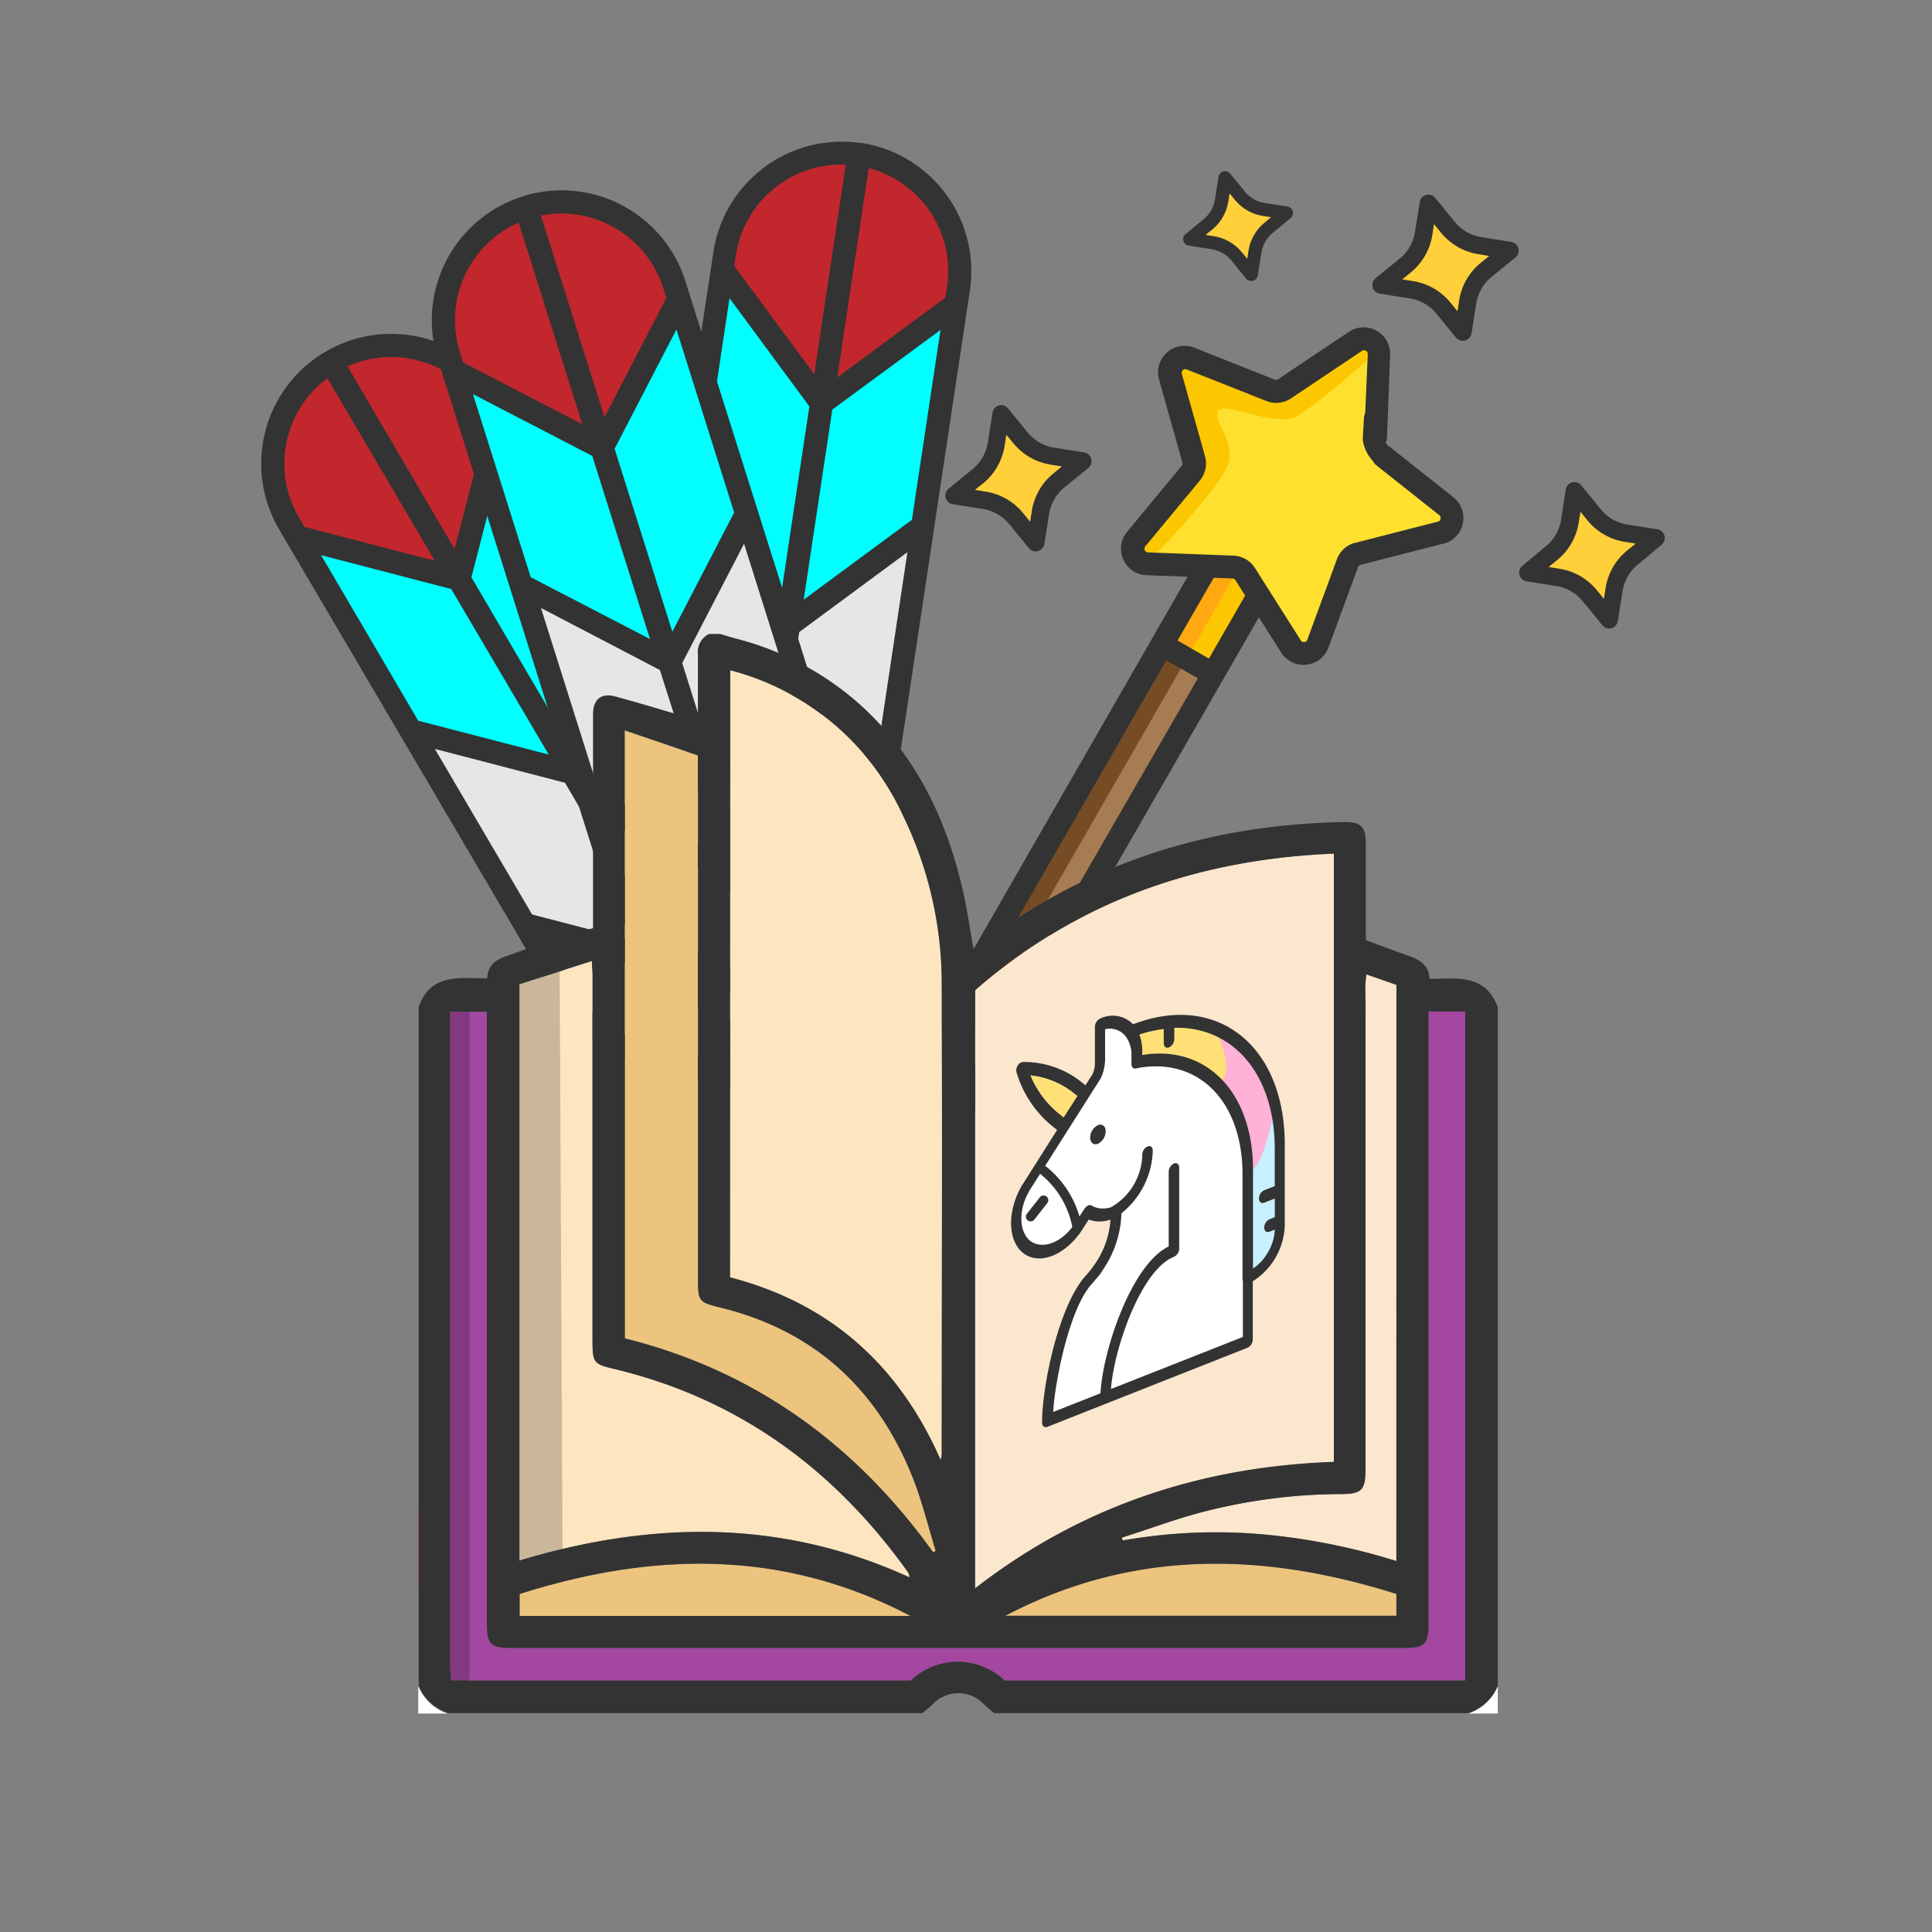 <svg xmlns="http://www.w3.org/2000/svg" viewBox="0 0 250 250"><rect x="0" y="0" width="250" height="250" fill="#808080" stroke="none"/><defs><style>.cls-1{isolation:isolate;}.cls-2{fill:#e6e6e6;}.cls-3{fill:#c1272d;}.cls-4{fill:aqua;}.cls-5{fill:#333;}.cls-6{fill:#a67c52;}.cls-7{fill:#754c24;}.cls-8{fill:#fbc700;}.cls-9{fill:#ffa812;}.cls-10{fill:#ffe02f;}.cls-11,.cls-22,.cls-23{fill:none;stroke:#333;}.cls-11,.cls-23{stroke-linecap:round;}.cls-11{stroke-linejoin:round;stroke-width:2.76px;}.cls-12{fill:#ffd039;}.cls-13{fill:#a347a0;}.cls-14{fill:#fff;}.cls-15{fill:#fbe7cd;}.cls-16{fill:#fde5c0;}.cls-17{fill:#edc47e;}.cls-18{opacity:0.2;mix-blend-mode:multiply;}.cls-19{fill:#c8f0ff;}.cls-20{fill:#ffb1d7;}.cls-21{fill:#ffe076;}.cls-22,.cls-23{stroke-miterlimit:10;stroke-width:1.22px;}</style></defs><title>activites_thematique</title><g class="cls-1"><g id="def"><path class="cls-2" d="M113.15,107.58l1.51-10.06L97.94,109.87,95.5,126.1l2.31-1.65,2.65-1.89.17-.12c1.45-1,2.69-1.9,3.84-2.75C109.7,115.83,112.33,113,113.15,107.58Z"/><path class="cls-3" d="M109.49,20.1A15,15,0,0,0,94.05,32.86l-.28,1.85,12.35,16.73,4.71-31.28Z"/><polygon class="cls-4" points="123.31 40.01 106.58 52.37 102.39 80.28 119.12 67.93 123.31 40.01"/><polygon class="cls-2" points="97.47 108.95 101.67 81.03 89.32 64.31 85.12 92.22 97.47 108.95"/><polygon class="cls-4" points="89.44 63.47 101.8 80.19 106 52.28 93.64 35.55 89.44 63.47"/><path class="cls-3" d="M123.72,37.32a15,15,0,0,0-11-16.74l-1.29-.34-4.71,31.29,16.73-12.35Z"/><polygon class="cls-2" points="102.26 81.12 98.06 109.04 114.79 96.68 118.99 68.77 102.26 81.12"/><path class="cls-2" d="M91.08,121l.15.19,2,2.56L94.91,126l2.44-16.22L85,93.06l-1.51,10.06C82.47,109.83,85.35,113.57,91.08,121Z"/><path class="cls-5" d="M111.38,18.48A16.8,16.8,0,0,1,125.5,37.59l-.3,2v0l-8.65,57.48v0l-1.62,10.76c-1.12,7.47-5.43,10.52-13.26,16.06-1.55,1.1-3.3,2.33-5.19,3.72L94.66,139.7a1.5,1.5,0,0,1-.59,1A1.43,1.43,0,0,1,93,141a1.49,1.49,0,0,1-1.26-1.7l1.82-12.08c-1.4-1.88-2.71-3.57-3.87-5.07-5.85-7.6-9.07-11.78-8-19.26l1.62-10.77h0l9-59.49a16.8,16.8,0,0,1,19.11-14.11ZM120,26.89a13.77,13.77,0,0,0-7.59-5.15l-4.07,27.1,14-10.33.2-1.37A13.75,13.75,0,0,0,120,26.89ZM105.37,48.4l4.07-27.1A13.81,13.81,0,0,0,95.23,33L95,34.4l10.34,14ZM118,67.26l3.7-24.56L107.7,53,104,77.6ZM104.73,52.59l-10.33-14L90.7,63.15l10.34,14Zm9,43.42,3.69-24.56-14,10.34-3.69,24.56ZM100.41,81.35l-10.34-14L86.38,91.91l10.34,14ZM112,107.4l1.08-7.19-14,10.33-1.94,12.93,2.82-2C107.55,116.07,111,113.61,112,107.4Zm-15.88,2.7-10.34-14-1.09,7.2c-.93,6.21,1.67,9.58,7.37,17,.66.85,1.37,1.77,2.11,2.75Z"/><path class="cls-2" d="M99.52,113.67l-5.15-8.77L89.14,125l8.3,14.14.76-2.73c.3-1.11.6-2.15.88-3.14l0-.2c.48-1.7.9-3.17,1.26-4.55C102,122.26,102.31,118.42,99.52,113.67Z"/><path class="cls-3" d="M41.65,48a15,15,0,0,0-4,19.63l.95,1.62,20.12,5.23-16-27.28Z"/><polygon class="cls-4" points="64.92 54.76 59.69 74.88 73.98 99.22 79.22 79.1 64.92 54.76"/><polygon class="cls-2" points="88.19 124.6 73.89 100.26 53.77 95.03 68.06 119.37 88.19 124.6"/><polygon class="cls-4" points="53.34 94.29 73.46 99.53 59.17 75.18 39.05 69.95 53.34 94.29"/><path class="cls-3" d="M63.54,52.41a15,15,0,0,0-19.09-6.09l-1.21.55,16,27.28L64.49,54Z"/><polygon class="cls-2" points="74.41 99.95 88.71 124.3 93.94 104.17 79.64 79.83 74.41 99.95"/><path class="cls-2" d="M90.81,138l.23.05,3.13.75,2.76.68-8.31-14.15L68.49,120.1l5.16,8.77C77.08,134.72,81.67,135.82,90.81,138Z"/><path class="cls-5" d="M42.1,45.52a16.78,16.78,0,0,1,23,6l1,1.71v0l29.44,50.13v0l5.51,9.38c3.83,6.52,2.4,11.6-.21,20.83-.51,1.83-1.09,3.88-1.69,6.16l6.18,10.52a1.49,1.49,0,0,1,.16,1.14,1.47,1.47,0,0,1-.69.92,1.49,1.49,0,0,1-2-.54l-6.19-10.53c-2.27-.58-4.34-1.08-6.19-1.51-9.33-2.23-14.47-3.45-18.29-10l-5.52-9.4h0L36.12,68.51a16.78,16.78,0,0,1,6-23Zm12,1.13a13.71,13.71,0,0,0-9.13.76L58.82,71.05,63.2,54.2,62.51,53A13.69,13.69,0,0,0,54.08,46.65Zm2.16,25.91L42.36,48.93A13.8,13.8,0,0,0,38.7,67l.7,1.18,16.84,4.38Zm21.69,6.72L65.35,57.86,61,74.7,73.55,96.12ZM58.39,76.22,41.55,71.84,54.12,93.26,71,97.64Zm34.26,28.13L80.08,82.93,75.7,99.77l12.57,21.42Zm-19.54-3.06L56.27,96.91l12.58,21.42,16.84,4.38Zm25.38,13L94.8,108l-4.38,16.84L97,136.12c.33-1.18.64-2.3.94-3.34C100.51,123.8,101.67,119.7,98.49,114.28ZM87.84,126.37,71,122l3.69,6.27c3.18,5.42,7.32,6.4,16.4,8.57l3.38.81Z"/><path class="cls-2" d="M108.36,104.67,105.3,95l-9.59,18.44,4.93,15.65,1.35-2.5c.54-1,1.07-2,1.55-2.86l.11-.19c.84-1.55,1.58-2.88,2.23-4.15C108.88,113.59,110,109.92,108.36,104.67Z"/><path class="cls-3" d="M66.63,27.69a15,15,0,0,0-8.26,18.25l.56,1.79,18.45,9.6L67.86,27.16Z"/><polygon class="cls-4" points="87.8 39.51 78.2 57.96 86.7 84.88 96.3 66.43 87.8 39.51"/><polygon class="cls-2" points="94.88 112.79 86.38 85.87 67.94 76.27 76.43 103.19 94.88 112.79"/><polygon class="cls-4" points="67.68 75.46 86.13 85.06 77.63 58.14 59.19 48.54 67.68 75.46"/><path class="cls-3" d="M87,36.91a15,15,0,0,0-17.25-10.2l-1.3.27L78,57.15,87.54,38.7Z"/><polygon class="cls-2" points="86.95 85.69 95.45 112.61 105.05 94.16 96.55 67.24 86.95 85.69"/><path class="cls-2" d="M94.43,126.43l.23.11L97.54,128l2.53,1.27-4.94-15.65L76.69,104l3.06,9.7C81.79,120.17,86,122.26,94.43,126.43Z"/><path class="cls-5" d="M67.62,25.41a16.79,16.79,0,0,1,21.08,11l.59,1.89a0,0,0,0,1,0,0l17.49,55.43v0l3.28,10.38c2.27,7.2-.26,11.84-4.86,20.25-.91,1.67-1.93,3.54-3,5.62l3.67,11.65a1.45,1.45,0,0,1-.1,1.14,1.5,1.5,0,0,1-2.76-.24l-3.67-11.64c-2.09-1.08-4-2-5.7-2.87-8.6-4.25-13.33-6.59-15.61-13.8l-3.28-10.39h0L56.65,46.49a16.8,16.8,0,0,1,11-21.08ZM79,29.18A13.68,13.68,0,0,0,70,27.89L78.22,54l8-15.44-.41-1.32A13.74,13.74,0,0,0,79,29.18ZM75.36,54.93,67.11,28.79a13.82,13.82,0,0,0-7.6,16.79l.41,1.32,15.44,8ZM95,66.32,87.53,42.63l-8,15.44L87,81.75ZM76.64,59l-15.44-8,7.47,23.69,15.44,8Zm27.11,35.08L96.28,70.36l-8,15.44,7.47,23.68ZM85.39,86.7,70,78.67l7.47,23.68,15.44,8ZM107.22,105,105,98.09l-8,15.44L100.93,126l1.66-3C107.07,114.76,109.11,111,107.22,105Zm-13.08,9.4-15.44-8,2.19,6.94c1.89,6,5.71,7.87,14.08,12l3.1,1.55Z"/><path class="cls-6" d="M150.28,83.39l-39.87,69.28a2.61,2.61,0,0,0,1,3.57l2.07,1.19a2.62,2.62,0,0,0,3.57-1l39.86-69.28Z"/><path class="cls-7" d="M112.36,156.81l41.16-71.55-3.24-1.87-39.87,69.28a2.61,2.61,0,0,0,1,3.57Z"/><path class="cls-8" d="M159.61,73l-3.31-.13-6.06,10.56,6.6,3.8,6.08-10.58-1.74-2.74a1.92,1.92,0,0,0-1.57-.91Z"/><path class="cls-9" d="M160.43,73.25a1.93,1.93,0,0,0-.82-.22l-3.31-.13-6.06,10.56,3.25,1.87Z"/><path class="cls-10" d="M187,65.52l-8.71-6.86a1.92,1.92,0,0,1-.74-1.66l.7-11.06a2,2,0,0,0-3-1.74L166,50.36a2,2,0,0,1-1.81.2l-10.3-4.09a2,2,0,0,0-2.6,2.35l3,10.66a2,2,0,0,1-.38,1.78l-7.07,8.53a2,2,0,0,0,1.43,3.2l11.08.42a2,2,0,0,1,1.57.91l5.93,9.36a2,2,0,0,0,3.49-.37l3.82-10.4a2,2,0,0,1,1.35-1.22l10.74-2.75A2,2,0,0,0,187,65.52Z"/><path class="cls-8" d="M178.16,45.52s-7.77,7-10.49,8.41-9.54-2.17-10.08-.68,1.85,3.14,1.5,6.19S148.32,73,148.32,73s-1.8-1.41-1.94-1.91,5.88-7.77,5.88-7.77l1.36-3.47-1.91-9.45-.56-3.58,2.77-.34,4.74,3.26,5.56.83s3.51-1.66,3.85-1.89,5.28-4.38,5.69-4.36,2.56-.08,2.56-.08Z"/><path class="cls-5" d="M112.84,158.68a4.1,4.1,0,0,0,5.59-1.51l22.81-39.65a1.47,1.47,0,0,0-2.55-1.47L115.87,155.7a1.15,1.15,0,0,1-1.56.42l-2.07-1.19a1.15,1.15,0,0,1-.42-1.56l39.09-67.93L155,87.77,138.19,116.9a1.48,1.48,0,1,0,2.56,1.47L162.9,79.88l2.89,4.56a3.43,3.43,0,0,0,6.11-.65l3.83-10.41a.44.44,0,0,1,.33-.29l10.73-2.75h.05a3.43,3.43,0,0,0,1.22-6l-8.15-6.46a1.47,1.47,0,0,0-1.82,2.32l8.15,6.46a.47.47,0,0,1,.17.47.44.44,0,0,1-.35.37l-10.73,2.75h-.05A3.42,3.42,0,0,0,173,72.36l-3.83,10.41a.45.45,0,0,1-.39.31.46.46,0,0,1-.46-.22l-5.93-9.36a3.46,3.46,0,0,0-2.77-1.6l-11.07-.42a.47.47,0,0,1-.42-.28.46.46,0,0,1,.07-.5l7.07-8.53a3.44,3.44,0,0,0,.66-3.13l-3-10.66a.48.48,0,0,1,.14-.49.46.46,0,0,1,.5-.08l10.3,4.08a3.43,3.43,0,0,0,3.17-.33l9.21-6.17a.45.45,0,0,1,.5,0,.46.46,0,0,1,.24.45l-.47,10.73a1.48,1.48,0,0,0,2.95.18L179.88,46a3.43,3.43,0,0,0-5.33-3.06l-9.21,6.16a.46.46,0,0,1-.44,0l-10.31-4.09A3.43,3.43,0,0,0,150,49.18l3,10.67a.48.48,0,0,1-.09.43l-7.07,8.54a3.43,3.43,0,0,0,2.51,5.61l5.32.2-4.63,8.06L109.27,151.9a4.1,4.1,0,0,0,1.5,5.59Zm39.54-75.8,4.68-8.12,2.41.09h0a.51.51,0,0,1,.39.22l1.26,2-4.69,8.15Z"/><path class="cls-11" d="M177.88,54.09l-.16,2.73a3.67,3.67,0,0,0,1.37,2.28"/><path class="cls-12" d="M197.67,74.09l3.92.63a6.71,6.71,0,0,1,4.13,2.37l2.5,3.07.63-3.91a6.71,6.71,0,0,1,2.37-4.13l3.07-2.5L210.38,69a6.71,6.71,0,0,1-4.13-2.37l-2.51-3.08-.62,3.92a6.71,6.71,0,0,1-2.37,4.13Z"/><path class="cls-5" d="M197.5,75.21l3.91.63a5.5,5.5,0,0,1,3.43,2l2.51,3.07a1.11,1.11,0,0,0,1.17.38,1.14,1.14,0,0,0,.82-.92l.63-3.91a5.5,5.5,0,0,1,2-3.43L215,70.49a1.11,1.11,0,0,0,.38-1.17,1.15,1.15,0,0,0-.92-.83l-3.91-.62a5.5,5.5,0,0,1-3.43-2l-2.51-3.07a1.11,1.11,0,0,0-1.17-.38,1.14,1.14,0,0,0-.83.92L202,67.28a5.5,5.5,0,0,1-2,3.43L197,73.22a1.11,1.11,0,0,0-.38,1.17A1.13,1.13,0,0,0,197.5,75.21Zm4-2.74a7.81,7.81,0,0,0,2.78-4.83l.23-1.42.9,1.11a7.81,7.81,0,0,0,4.83,2.78l1.42.23-1.11.9a7.81,7.81,0,0,0-2.78,4.83l-.23,1.42-.9-1.11a7.81,7.81,0,0,0-4.83-2.78l-1.42-.23Z"/><path class="cls-12" d="M178.74,36.91l3.91.62a6.67,6.67,0,0,1,4.13,2.38L189.29,43l.62-3.92a6.72,6.72,0,0,1,2.38-4.13l3.07-2.5-3.92-.63a6.66,6.66,0,0,1-4.12-2.37l-2.51-3.07-.63,3.91a6.66,6.66,0,0,1-2.37,4.13Z"/><path class="cls-5" d="M178.56,38l3.91.62a5.59,5.59,0,0,1,3.43,2l2.51,3.07a1.14,1.14,0,0,0,2-.53l.62-3.92a5.62,5.62,0,0,1,2-3.43l3.08-2.5a1.15,1.15,0,0,0,.37-1.18,1.12,1.12,0,0,0-.91-.82l-3.92-.63a5.53,5.53,0,0,1-3.43-2l-2.5-3.07a1.13,1.13,0,0,0-2,.54l-.63,3.91a5.5,5.5,0,0,1-2,3.43L178,36a1.13,1.13,0,0,0-.38,1.17A1.15,1.15,0,0,0,178.56,38Zm4-2.75a7.86,7.86,0,0,0,2.78-4.83l.22-1.41.91,1.1a7.78,7.78,0,0,0,4.83,2.78l1.41.23-1.11.9a7.81,7.81,0,0,0-2.78,4.83l-.22,1.42-.91-1.11a7.78,7.78,0,0,0-4.83-2.78l-1.41-.23Z"/><path class="cls-12" d="M123.47,64.12l3.91.62a6.67,6.67,0,0,1,4.13,2.38L134,70.19l.62-3.92A6.72,6.72,0,0,1,137,62.14l3.07-2.5L136.17,59a6.66,6.66,0,0,1-4.12-2.37l-2.51-3.07-.62,3.91a6.72,6.72,0,0,1-2.38,4.13Z"/><path class="cls-5" d="M123.29,65.24l3.92.62a5.6,5.6,0,0,1,3.42,2l2.51,3.07a1.14,1.14,0,0,0,2-.53l.62-3.92a5.59,5.59,0,0,1,2-3.43l3.07-2.5a1.15,1.15,0,0,0,.37-1.18,1.12,1.12,0,0,0-.91-.82l-3.92-.63a5.5,5.5,0,0,1-3.42-2l-2.51-3.07a1.13,1.13,0,0,0-2,.54l-.62,3.91a5.56,5.56,0,0,1-2,3.43l-3.07,2.51a1.13,1.13,0,0,0,.54,2Zm4-2.75A7.86,7.86,0,0,0,130,57.66l.22-1.41.91,1.11A7.82,7.82,0,0,0,136,60.13l1.41.23-1.11.91a7.83,7.83,0,0,0-2.78,4.82l-.22,1.42-.91-1.11a7.78,7.78,0,0,0-4.83-2.78l-1.41-.23Z"/><path class="cls-12" d="M154,30.94l2.95.47A5,5,0,0,1,160,33.2l1.88,2.31.47-2.95a5,5,0,0,1,1.79-3.1l2.31-1.89-2.95-.47a5,5,0,0,1-3.1-1.79L158.54,23,158.07,26a5,5,0,0,1-1.78,3.1Z"/><path class="cls-5" d="M153.84,31.78l2.95.47a4.17,4.17,0,0,1,2.58,1.49l1.88,2.31a.84.84,0,0,0,.88.28.87.87,0,0,0,.63-.69l.46-2.94a4.19,4.19,0,0,1,1.49-2.58L167,28.23a.84.84,0,0,0,.28-.88.82.82,0,0,0-.69-.62l-2.94-.47a4.14,4.14,0,0,1-2.58-1.49l-1.89-2.31a.84.84,0,0,0-.88-.28.86.86,0,0,0-.62.69l-.47,2.94a4.17,4.17,0,0,1-1.48,2.58l-2.31,1.89a.83.83,0,0,0-.29.88A.85.85,0,0,0,153.84,31.78Zm3-2.06a5.88,5.88,0,0,0,2.1-3.64l.17-1.06.68.83a5.82,5.82,0,0,0,3.63,2.09l1.06.17-.83.69a5.87,5.87,0,0,0-2.09,3.63l-.17,1.06-.68-.83a5.87,5.87,0,0,0-3.64-2.09L156,30.4Z"/><g id="hKtLKm.tif"><path class="cls-13" d="M54.12,194.73a2.32,2.32,0,0,0,2.79,1.09c1.24-.42,1.31-1.46,1.31-2.56q0-30.21,0-60.42v-1.92H63v79.43c0,2.3.6,2.9,2.9,2.9H181.87c2.4,0,3-.57,3-2.95V130.89h4.74v86.57H130a8.8,8.8,0,0,0-12.15,0H58.32c0-.73-.1-1.35-.1-2,0-2.77,0-5.54,0-8.32,0-1.09,0-2.15-1.27-2.59a2.39,2.39,0,0,0-2.83,1Z"/><path class="cls-14" d="M190,221.73a6.24,6.24,0,0,0,3.81-3.54v3.54Z"/><path class="cls-14" d="M54.12,218.19a6.2,6.2,0,0,0,3.82,3.54H54.12Z"/><path class="cls-15" d="M180.67,202a82.91,82.91,0,0,0-17.7-3.49,69.3,69.3,0,0,0-17.73.83l-.11-.37c3.18-1,6.33-2.17,9.54-3.07a72.25,72.25,0,0,1,18.85-2.57c2.67,0,3.15-.52,3.15-3.22v-45a10.31,10.31,0,0,0,0-1.36,1.82,1.82,0,0,0-1.79-1.73,1.85,1.85,0,0,0-2.12,1.51,7.35,7.35,0,0,0-.13,1.76v43.91c-17.15.61-32.67,5.69-46.43,16.37V128.12c13.11-11.42,28.71-16.94,46.43-17.66v1.69q0,9,0,18a8.07,8.07,0,0,0,.1,1.63,1.86,1.86,0,0,0,2.15,1.64,1.81,1.81,0,0,0,1.81-1.85c.06-1.46,0-2.91,0-4.37,0-.3.06-.6.11-1.12l3.89,1.36Z"/><path class="cls-16" d="M94.5,86.74a33.93,33.93,0,0,1,22.27,18.63,49.72,49.72,0,0,1,5.09,21.84c.08,20.27,0,40.54,0,60.81a2.32,2.32,0,0,1-.15.88c-5.36-12.18-14.25-20.25-27.25-23.61Z"/><path class="cls-16" d="M67.21,127.36l9.38-3c0,.81.08,1.33.08,1.85v47.18c0,3,.13,3.11,2.93,3.78C95.48,181,107.78,190,117.23,203.08a4.35,4.35,0,0,1,.38.57,2,2,0,0,1,.08.46c-16.55-7.57-33.38-7.32-50.48-2.17Z"/><path class="cls-17" d="M120.75,200.89c-10-13.92-23.08-23.49-39.9-27.68V94.52l9.47,3.23V165.7c0,2.65.17,2.83,2.79,3.47,12.63,3.07,20.89,11,25.37,23,1,2.78,1.74,5.68,2.6,8.52Z"/><path class="cls-17" d="M117.81,209.1H67.24v-2.84C84.46,200.79,101.37,200.45,117.81,209.1Z"/><path class="cls-17" d="M130.09,209.08c16.41-8.63,33.32-8.28,50.59-2.83v2.83Z"/></g><path class="cls-5" d="M185,126.67c-.13-2.07-1.68-2.63-3.26-3.18s-3.23-1.18-5-1.85V109.2c0-2.22-.64-2.87-2.83-2.83-17.45.32-33.33,5.28-47.24,16-.2.16-.43.28-.69.45-.49-2.66-.85-5.26-1.44-7.81-2.15-9.23-6.15-17.45-13.31-23.89a38.44,38.44,0,0,0-16.23-8.55c-.61-.17-1.2-.36-1.81-.54H91.76a2.6,2.6,0,0,0-1.45,2.68c0,2.8,0,5.61,0,8.62-.81-.27-1.42-.51-2-.69-2.91-.86-5.82-1.75-8.75-2.53-1.76-.47-2.81.39-2.82,2.26,0,4.13,0,8.26,0,12.4v15.33c-2,.57-3.87,1.07-5.76,1.68s-3.58,1.29-5.38,1.92c-1.36.47-2.5,1.12-2.55,2.9-3.53,0-7.34-.72-8.87,3.7v87.84a6.2,6.2,0,0,0,3.82,3.54h61.37c.44-.38.9-.73,1.31-1.14a4.56,4.56,0,0,1,6.65,0c.41.41.87.76,1.31,1.14H190a6.24,6.24,0,0,0,3.81-3.54V130.35C192.24,126,188.53,126.63,185,126.67Zm-8.3.53c0-.3.06-.6.11-1.12l3.89,1.36V202a82.91,82.91,0,0,0-17.7-3.49,69.3,69.3,0,0,0-17.73.83c0-.13-.07-.25-.11-.37,3.18-1,6.33-2.17,9.54-3.07a72.25,72.25,0,0,1,18.85-2.57c2.67,0,3.15-.52,3.15-3.22V160.93h0v-30.6C176.67,129.29,176.66,128.25,176.67,127.2Zm4,79.05v2.83H130.09C146.5,200.45,163.41,200.8,180.68,206.25Zm-54.53-78.13c13.11-11.42,28.71-16.94,46.43-17.66v1.69q0,9,0,18c0,.27,0,.54,0,.81v29.57h0v28.63c-17.15.61-32.67,5.69-46.43,16.37ZM94.5,86.74a33.93,33.93,0,0,1,22.27,18.63,49.72,49.72,0,0,1,5.09,21.84c.08,20.27,0,40.54,0,60.81a2.32,2.32,0,0,1-.15.88c-5.36-12.18-14.25-20.25-27.25-23.61ZM80.85,94.52l9.47,3.23V165.7c0,2.65.17,2.83,2.79,3.47,12.63,3.07,20.89,11,25.37,23,1,2.78,1.74,5.68,2.6,8.52l-.33.17c-10-13.92-23.08-23.49-39.9-27.68ZM67.21,127.36l9.38-3c0,.81.08,1.33.08,1.85v47.18c0,3,.13,3.11,2.93,3.78C95.48,181,107.78,190,117.23,203.08a5,5,0,0,1,.38.56,2.3,2.3,0,0,1,.08.47c-16.55-7.57-33.38-7.32-50.48-2.17Zm50.6,81.74H67.24v-2.84C84.46,200.79,101.37,200.45,117.81,209.1Zm71.78,8.36H130a8.8,8.8,0,0,0-12.15,0H58.32c0-.73-.1-1.35-.1-2,0-1.57,0-3.14,0-4.72h0V193.26q0-30.21,0-60.42v-1.92H63v79.43c0,2.3.6,2.9,2.9,2.9H181.86c2.41,0,3-.57,3-2.95V130.89h4.74Z"/><path class="cls-18" d="M67.21,127.36l5.21-1.66.37,74.74s-3.31.82-5.58,1.5Z"/><rect class="cls-18" x="58.21" y="130.92" width="2.55" height="86.62"/><path class="cls-14" d="M146.62,132.54a3.69,3.69,0,0,0-4.26-.74,1.22,1.22,0,0,0-.68,1.08v4.71a3.76,3.76,0,0,1-.28,1.36l-.94,1.48-.68-.54a11.87,11.87,0,0,0-7.4-2.47.9.9,0,0,0-.69.46,1.13,1.13,0,0,0-.16.87,14.24,14.24,0,0,0,4.58,6.93l.68.53-4.38,6.92-.14.21c-2,3.37-1.92,7.35.26,8.9s5.6,0,7.67-3.36l.68-1.07a3.64,3.64,0,0,0,.47.14,2.9,2.9,0,0,0,.79.11,4.32,4.32,0,0,0,1.44-.2l.11,0h0a11.37,11.37,0,0,1-1.82,5.42q-.32.48-.63.9c-.23.3-.47.59-.72.86-3.52,3.86-5.67,14.23-5.68,19.06,0,.44.31.68.68.54l25.91-10.24a1.21,1.21,0,0,0,.68-1.07v-7.53a8.91,8.91,0,0,0,4.14-7.2V148.1C166.25,135.28,157.47,128.36,146.62,132.54Z"/><path class="cls-19" d="M161.4,150.75V165.5l3-2.27.93-2.87s.25-5.5.31-5.75,0-8.68,0-8.68l-.76-2.43Z"/><path class="cls-20" d="M164.91,143.5s-1.78,9.27-3.35,7.55c0,0-.24-8-4.79-11.26l.49-6.52S161.66,133.68,164.91,143.5Z"/><path class="cls-21" d="M146.5,133.15l10.52-.34s3.47,6.2.42,7.41c0,0-5.45-3.8-9.74-3.17C147.7,137.05,146.7,137.64,146.5,133.15Z"/><path class="cls-5" d="M146.62,132.54a3.69,3.69,0,0,0-4.26-.74,1.22,1.22,0,0,0-.68,1.08v4.71a3.76,3.76,0,0,1-.28,1.36l-.94,1.48-.68-.54a11.87,11.87,0,0,0-7.4-2.47.9.9,0,0,0-.69.46,1.13,1.13,0,0,0-.16.87,14.24,14.24,0,0,0,4.58,6.93l.68.53-4.38,6.92-.14.21c-2,3.37-1.92,7.35.26,8.9s5.6,0,7.67-3.36l.68-1.07a3.64,3.64,0,0,0,.47.14,2.9,2.9,0,0,0,.79.11,4.32,4.32,0,0,0,1.44-.2l.11,0h0a11.37,11.37,0,0,1-1.82,5.42q-.32.48-.63.9c-.23.3-.47.59-.72.86-3.52,3.86-5.67,14.23-5.68,19.06,0,.44.31.68.68.54l25.91-10.24a1.21,1.21,0,0,0,.68-1.07v-7.53a8.91,8.91,0,0,0,4.14-7.2V148.1C166.25,135.28,157.47,128.36,146.62,132.54Zm-13.26,6.62a10.89,10.89,0,0,1,5.48,2.22l.56.44-1.77,2.76-.55-.45A12.33,12.33,0,0,1,133.36,139.16Zm10.4,40.58c.35-5.09,3.86-15.42,8.15-17.11a1.22,1.22,0,0,0,.68-1.08V151.09c0-.44-.3-.68-.68-.53a1.21,1.21,0,0,0-.68,1.07v9.66c-4.77,2.29-8.51,13.31-8.83,19l-6.12,2.42c.24-4.06,2.11-13.41,5-16.57.31-.35.59-.68.86-1s.5-.69.73-1.06a13.57,13.57,0,0,0,2.24-7.08,10.76,10.76,0,0,0,4.06-8.12c0-.44-.3-.68-.68-.53a1.21,1.21,0,0,0-.68,1.07,8,8,0,0,1-4.13,6.84l-.08,0a2.85,2.85,0,0,1-1,.11,2,2,0,0,1-.59-.07,2.48,2.48,0,0,1-.74-.29c-.26-.18-.66,0-.92.37l-1.14,1.75c-1.56,2.5-4.1,3.62-5.77,2.53l-.1-.07c-1.57-1.24-1.57-4.26,0-6.73l9.06-14.27a1.24,1.24,0,0,0,.1-.2A6,6,0,0,0,143,137v-3.82a2.59,2.59,0,0,1,2.68.95,4,4,0,0,1,.73,2.46v1.1c0,.4.25.65.59.57a11.11,11.11,0,0,1,2-.26c7-.32,11.75,5.31,11.78,13.85v13.68a.76.76,0,0,0,.05.27V173Zm20.11-17.38a5.57,5.57,0,0,1-1.73,1.78V151.35c0-9.28-5.22-15.39-12.76-15-.53,0-1,.09-1.57.17v-.39a6.06,6.06,0,0,0-.38-2.26,16.63,16.63,0,0,1,3.16-.72V135c0,.44.3.68.68.53a1.21,1.21,0,0,0,.68-1.07V133c7.54-.21,13,5.94,13,15.65v4.83l-1.36.54a1.21,1.21,0,0,0-.68,1.07c0,.44.3.68.68.54l1.37-.54v2.41l-.69.27a1.23,1.23,0,0,0-.68,1.07c0,.45.31.69.68.54l.69-.27A6.28,6.28,0,0,1,163.87,162.36Z"/><path class="cls-5" d="M142.07,145.6a1.81,1.81,0,0,0-1,1.61c0,.66.45,1,1,.8a1.84,1.84,0,0,0,1-1.61C143.09,145.73,142.63,145.37,142.07,145.6Z"/><path class="cls-21" d="M133.36,139.16a10.89,10.89,0,0,1,5.48,2.22l.56.44-1.77,2.76-.55-.45A12.33,12.33,0,0,1,133.36,139.16Z"/><path class="cls-22" d="M134.42,151a12.26,12.26,0,0,1,5,8"/><line class="cls-23" x1="133.36" y1="157.44" x2="135.04" y2="155.3"/></g></g></svg>